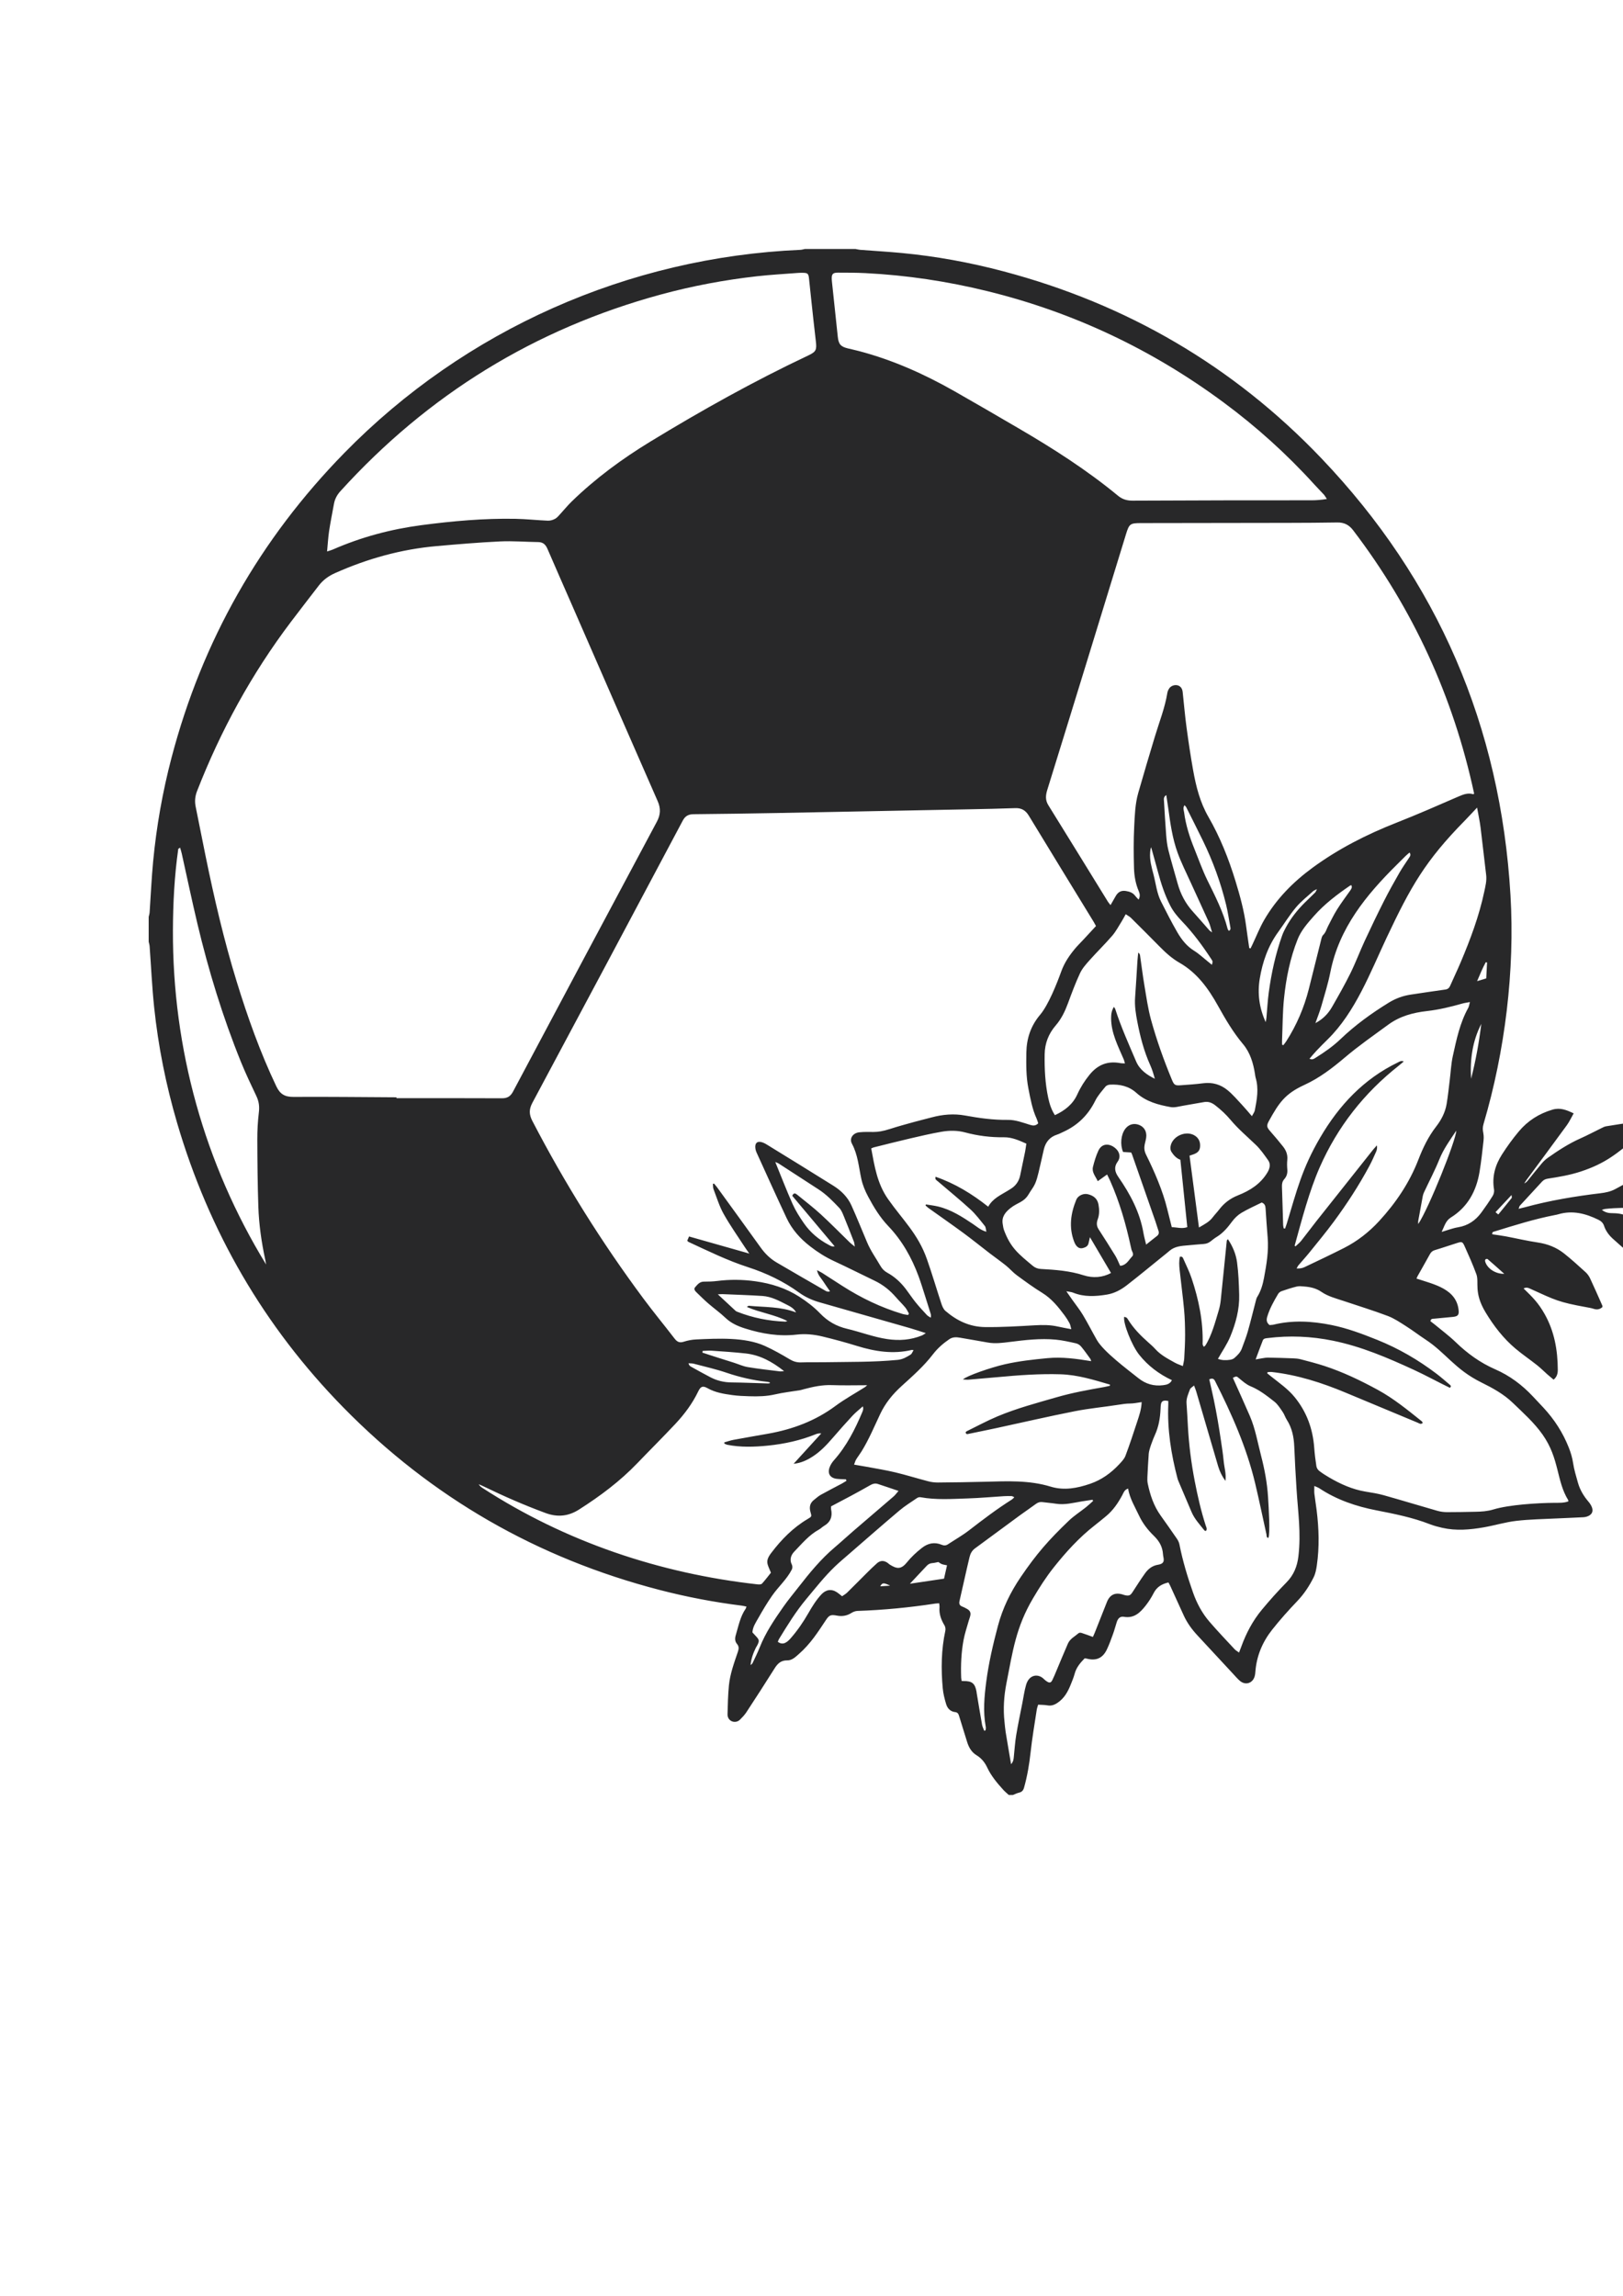 <?xml version="1.0" encoding="UTF-8"?>
<!DOCTYPE svg PUBLIC "-//W3C//DTD SVG 1.1//EN" "http://www.w3.org/Graphics/SVG/1.1/DTD/svg11.dtd">
<!-- Creator: CorelDRAW -->
<svg xmlns="http://www.w3.org/2000/svg" xml:space="preserve" width="210mm" height="297mm" version="1.1" style="shape-rendering:geometricPrecision; text-rendering:geometricPrecision; image-rendering:optimizeQuality; fill-rule:evenodd; clip-rule:evenodd"
viewBox="0 0 21000 29700"
 xmlns:xlink="http://www.w3.org/1999/xlink">
 <defs>
  <style type="text/css">
   <![CDATA[
    .fil0 {fill:#282829}
   ]]>
  </style>
 </defs>
 <g id="Capa_x0020_1">
  <path id="_26.cdr" class="fil0" d="M10414.08 3221.11c218.73,0 437.47,0 656.21,0 19.31,3.68 38.49,9.25 57.97,10.76 180.15,13.96 360.63,24.19 540.48,41.26 444.93,42.21 883.33,122.74 1315.24,237.17 1595.91,422.8 2973.52,1224.06 4112.78,2417.95 1507.71,1580.01 2318.19,3469.62 2447.21,5650.03 57.82,977.29 -70.23,2019.5 -347.21,2957.42 -29.31,99.23 11.24,108.79 -1.68,223.57 -15.21,135.13 -29.45,270.61 -52.08,404.6 -41.56,246 -152.84,451.28 -370.32,586.5 -68.66,42.69 -83,112.72 -118.99,186.44 79.37,-23.07 144.18,-48.94 211.41,-59.95 129.65,-21.21 227.22,-88.63 302.68,-191.48 51.45,-70.12 100.93,-141.93 146.73,-215.82 13.87,-22.38 21.09,-55.67 16.71,-81.47 -28.16,-165.8 14.95,-315.9 102.61,-452.94 65.94,-103.1 138.41,-203 216.91,-296.84 115.61,-138.19 261.83,-232.06 437.13,-283.31 100.09,-29.25 181.51,4.09 273.75,48.34 -30.93,54.22 -55.01,107.37 -88.66,153.57 -172.11,236.3 -346.73,470.77 -520.27,706.03 -10.96,14.87 -20.13,31.07 -30.14,46.66 21.01,-9.3 34.24,-23.42 46.43,-38.39 59.2,-72.69 117.14,-146.44 177.63,-218.03 22.74,-26.92 48.72,-52.48 77.41,-72.74 134.91,-95.28 272.83,-185.46 424.65,-253 89.6,-39.86 176.27,-86.3 264.54,-129.19 22.01,-10.69 44.33,-23.84 67.86,-27.75 118.68,-19.67 237.63,-37.91 356.91,-53.48 22.56,-2.94 47.87,5.99 70.42,13.79 58.68,20.29 57.09,64.71 35.1,100.99 -18.23,30.08 -40.16,60.3 -67.11,82.31 -255.1,208.39 -400.22,335.75 -725.39,442.39 -138.68,45.48 -281.2,69.4 -424.39,91.45 -30.76,4.73 -54.17,16.13 -74.73,38.55 -95.05,103.62 -190.89,206.51 -285.75,310.31 -7.22,7.9 -8.98,20.81 -17.21,41.07 33.45,-8.18 56.84,-13.33 79.92,-19.62 321.29,-87.69 648.74,-142.25 978.96,-181.78 66.91,-8.01 132.14,-21.3 192.02,-53.67 182.47,-98.64 364.79,-197.57 547.23,-296.29 19.16,-10.37 38.67,-20.11 55.7,-28.94 28.01,17.49 25.28,37.54 10.48,53.75 -37.39,40.92 -73.42,84.44 -116.82,118.12 -50.84,39.45 -109.03,69.38 -163.74,103.89 -21.81,13.74 -42.85,28.7 -64.24,43.1 1.37,5.09 2.75,10.17 4.12,15.26 23.64,0 47.27,-0.24 70.9,0.04 216.39,2.52 432.82,3.32 649.15,8.48 109.32,2.6 218.01,16.18 322.99,49.78 13.42,4.29 25.6,12.48 48.2,23.78 -21.44,6.86 -31.34,12.09 -41.62,13 -131.08,11.61 -262.17,23.06 -393.34,33.55 -73.41,5.88 -146.99,9.43 -220.41,15.07 -22.43,1.72 -49,-1.04 -58.96,32.44 23.96,6.56 45.85,10.88 66.52,18.5 93.96,34.59 187.77,69.6 281.04,105.98 10.75,4.19 17.81,17.86 35.93,37.02 -32.97,0 -50.4,2.24 -67.06,-0.37 -88.08,-13.83 -176.26,-27.3 -263.85,-43.81 -275.46,-51.91 -552.27,-76.53 -832.16,-45.69 -11.7,1.29 -22.99,6.38 -43.78,12.39 109.98,80.87 154.23,5.11 346.15,84.57 28.84,11.94 57.87,23.45 87.05,34.56 291.35,110.9 540.6,281.89 744.24,518.92 36.27,42.21 77.59,80.04 115.89,120.54 13.68,14.47 27.96,29.43 37.38,46.67 31.31,57.31 -26.25,87.66 -79.41,83.11 -292.35,-25.07 -560.27,-89.91 -804.8,-260.98 -107.37,-75.11 -204.55,-165.37 -302.66,-252.9 -51.53,-45.97 -93.24,-101.66 -115.81,-169.63 -11.63,-35 -37,-59.62 -70.92,-76.33 -166.26,-81.9 -337.31,-126.31 -522.19,-71.22 -14.92,4.45 -30.38,7.16 -45.7,10.14 -263.15,51.3 -518.44,131.52 -774.02,210.62 -15.46,4.78 -37.89,4.19 -33.04,37.73 56.96,8.6 115.83,15.71 173.99,26.63 138.06,25.92 275.04,58.67 413.86,79.18 127.37,18.82 242.25,63.42 341.63,142.39 95.94,76.25 186.77,159.09 277.57,241.55 24.16,21.94 44.83,50.83 58.73,80.46 54.77,116.68 106.29,234.89 158.57,352.73 2.35,5.32 0.3,12.6 0.3,19.18 -33.98,30.17 -70.22,35.81 -112.32,22.04 -29.51,-9.64 -60.61,-14.88 -91.3,-20.44 -367.02,-66.53 -406.75,-93.11 -721.54,-235.73 -27.76,-12.58 -54.9,-28.4 -94.24,-7.25 114.01,111.05 189.24,183.84 271.8,329.99 126.79,224.46 169.38,467.6 170.7,721.09 0.25,48.42 -10.51,92.74 -54.21,128.76 -26.85,-22.71 -54.23,-45.04 -80.66,-68.43 -44.92,-39.74 -87.28,-82.64 -134.22,-119.77 -90.96,-71.95 -187.37,-137.21 -276.07,-211.74 -158.6,-133.28 -283.32,-295.07 -390.25,-472.59 -155.78,-258.6 -79.14,-385.57 -118.33,-492.5 -45.18,-123.27 -98.85,-243.57 -152.78,-363.41 -25.62,-56.91 -35.06,-58.76 -93.86,-40.4 -97.89,30.56 -194.75,64.48 -293.01,93.72 -31.27,9.3 -47.93,27.31 -62.63,54.14 -51.46,93.91 -104.98,186.69 -157.32,280.12 -6.99,12.47 -11.72,26.2 -14.73,33.03 226.41,75.58 523.58,132.68 545.96,419.68 4.81,61.7 -25.96,71.35 -81.82,76.86 -77.7,7.67 -155.48,14.62 -233.19,22.11 -21.1,2.03 -46.31,-1.82 -50.59,32.83 16.88,12.98 34.86,25.89 51.85,39.99 92.67,76.95 190.19,148.95 276.5,232.5 150.9,146.09 317.72,266.06 510.36,350.07 186.91,81.53 346.61,201.23 485.74,349.37 45.85,48.81 91.87,97.44 137.47,146.48 141.3,151.96 251.99,323.94 328.2,516.77 25.2,63.76 45.49,131.18 55.55,198.78 12.89,86.72 38.72,168.91 61.97,252.63 26.43,95.16 74.92,175.22 137.95,249.12 45.9,53.82 85.71,138.02 3.27,181.46 -20.89,11.01 -46.15,17.42 -69.83,18.76 -113.61,6.43 -227.39,9.61 -341.04,15.44 -175.92,9.02 -352.72,11.19 -527.37,31.53 -141.1,16.44 -278.96,58.97 -419.38,83.48 -178.54,31.16 -358.51,47.47 -538.18,6.57 -54.21,-12.34 -108.64,-26.54 -160.32,-46.68 -223.63,-87.13 -457.76,-133.79 -691.74,-179.47 -263.26,-51.39 -512.48,-135.59 -737.5,-284.7 -17.62,-11.67 -38.61,-18.25 -65.83,-30.8 0,39.99 -2.87,70.59 0.58,100.47 8.17,70.9 20.33,141.33 29.11,212.18 29.48,237.83 36.96,476.04 2.75,713.95 -7.55,52.5 -17.72,107.52 -40.98,154.27 -55.63,111.83 -123.4,215.65 -211.14,307.55 -113.91,119.3 -224.47,242.69 -326.66,372.08 -125.38,158.78 -201.96,340.76 -216.71,545.49 -1.28,17.74 -3.31,35.75 -7.8,52.9 -24.48,93.7 -119.51,125.18 -192.62,62.31 -31.98,-27.5 -59.52,-60.29 -88.35,-91.35 -153.3,-165.14 -305.94,-330.91 -459.71,-495.62 -72.17,-77.29 -133.69,-161.54 -177.86,-257.81 -58.58,-127.69 -116.34,-255.75 -174.73,-383.51 -7.04,-15.4 -15.86,-29.98 -23.53,-44.33 -86.41,19.52 -150.94,58.19 -191.02,136.91 -29.19,57.32 -64.59,112.58 -104.36,163.16 -70.46,89.61 -148.75,166.93 -280.43,144.29 -47.7,-8.2 -76.65,18.2 -92.66,67.18 -16.62,50.86 -29.7,102.96 -47.96,153.2 -25.11,69.06 -49.66,138.79 -81.58,204.79 -54.11,111.85 -139.68,147.34 -259.87,115.49 -8.36,-2.22 -17.22,-2.51 -26.1,-3.73 -57.75,58.71 -108.22,119.24 -129.86,200.4 -12.59,47.22 -31.89,92.79 -50.11,138.32 -37.62,94 -84.18,179.64 -173.71,238.6 -42.8,28.19 -80.62,39.74 -129.71,31.19 -38.62,-6.72 -78.55,-5.94 -118.95,-8.56 -7.33,26.23 -14.75,44.97 -17.66,64.39 -27.46,183.01 -59.44,365.56 -79.44,549.4 -16.94,155.83 -42.66,308.85 -85.07,459.63 -10.46,37.18 -28.45,56.18 -65.23,64.63 -27.11,6.22 -52.54,19.77 -78.72,30.05 -17.86,0 -35.71,0 -53.57,0 -23.99,-22.33 -49.75,-43.05 -71.65,-67.27 -79.53,-87.9 -156.2,-178.96 -206.71,-286.87 -31.51,-67.31 -74.55,-120.71 -136.9,-158.73 -67.05,-40.89 -102.3,-102.83 -124.35,-175.49 -33.65,-110.91 -69.45,-221.17 -102.81,-332.17 -8.37,-27.84 -17.84,-48.03 -51.34,-51.73 -63.02,-6.97 -100.68,-49.41 -117.33,-105.38 -19.59,-65.84 -36.9,-133.79 -43.16,-201.93 -22.97,-249.92 -19.81,-499.18 33.62,-746.14 4.65,-21.49 -0.08,-50.28 -11.45,-69 -43.92,-72.34 -71.26,-147.67 -64.25,-233.62 1.34,-16.54 -2.5,-33.49 -4.05,-51.45 -21.1,1.43 -36.79,1.34 -52.1,3.7 -333.29,51.23 -668.3,83.51 -1005.39,95.03 -26.95,0.92 -56.43,12.23 -79.48,26.94 -58.11,37.08 -120.83,45.8 -185.49,33.66 -76.71,-14.42 -99.22,-8.61 -140.55,53.58 -108.44,163.16 -201.35,310.35 -353.1,443.68 -43.13,37.9 -88.27,82.74 -149.2,81.77 -80.92,-1.3 -124.71,40.24 -164.27,103.38 -119.62,190.91 -242.34,379.91 -365.74,568.42 -22.87,34.94 -52.82,65.82 -82.57,95.5 -57.45,57.29 -163.54,24.05 -160.84,-72.72 3.42,-122.59 5.8,-245.53 17.58,-367.47 14.68,-151.9 67.91,-295.1 116.5,-438.7 12.46,-36.83 15.92,-68.56 -10.7,-99.77 -29.1,-34.12 -29.2,-73.85 -17.11,-113.91 35.32,-117.01 56.96,-239.22 128.38,-342.8 4.7,-6.81 6.01,-15.97 10.23,-27.74 -21.99,-4.46 -41.21,-9.7 -60.78,-12.14 -358.91,-44.79 -713.56,-112.41 -1063.57,-203.23 -1581.42,-410.3 -2948.71,-1194.31 -4092.6,-2361.55 -1024.12,-1045.03 -1737.01,-2274.43 -2149.38,-3678.18 -144.32,-491.27 -244.74,-991.83 -297.88,-1500.91 -27.32,-261.71 -39.05,-525.05 -58.45,-787.6 -1.42,-19.3 -7.82,-38.24 -11.91,-57.34 0,-107.16 0,-214.33 0,-321.5 4.12,-18.99 10.66,-37.82 11.99,-57.01 15.29,-220.3 24.58,-441.14 45.58,-660.88 43.32,-453.55 122.36,-901.32 238.17,-1342.14 397.01,-1511.16 1143.1,-2825.08 2235.32,-3941.2 1560.46,-1594.59 3676.82,-2531.88 5902.33,-2628.01 19.18,-0.83 38.12,-7.26 57.18,-11.08zm-5284.08 10974.27c-0.02,3.81 -0.03,7.62 -0.05,11.43 455.3,0 910.61,-1.09 1365.9,1.15 69.73,0.34 110.06,-25.78 142.33,-86.5 618.99,-1164.32 1238.88,-2328.15 1860.76,-3490.92 48.61,-90.88 52.32,-172.04 10.81,-266.52 -371.51,-845.51 -740.14,-1692.3 -1109.7,-2538.67 -105.34,-241.24 -211.78,-482 -315.87,-723.78 -23.51,-54.62 -55.79,-88.07 -118.97,-88.91 -165.06,-2.2 -330.53,-16.13 -495.03,-8.36 -273.92,12.94 -547.47,36.35 -820.72,60.44 -457.46,40.32 -893.89,162.09 -1312.93,348.69 -83.25,37.07 -154.87,88 -210.6,160.48 -121.06,157.47 -243.2,314.12 -362.89,472.62 -507.61,672.15 -907.76,1403.95 -1213.56,2188.27 -26.3,67.45 -31.74,132.84 -17.4,202.77 43.48,211.92 84.51,424.34 127.91,636.27 111.88,546.44 237.75,1089.42 402.02,1622.91 142.59,463.11 304.73,918.4 513.46,1356.83 49.03,102.98 112.15,137.42 222.37,136.78 444.03,-2.59 888.1,2.66 1332.16,5.02zm6619.79 2816.03c3.54,-6.13 7.07,-12.25 10.61,-18.38 -15.4,-26.35 -27.58,-55.38 -46.87,-78.47 -38.46,-46.06 -82.06,-87.79 -121.33,-133.23 -76.93,-89.02 -166.52,-160.8 -272.89,-211.94 -176.88,-85.05 -352.13,-173.56 -530.11,-256.21 -109.99,-51.08 -209.94,-114.62 -305.93,-189.09 -129.86,-100.73 -236.14,-218.68 -305.49,-366.7 -132.46,-282.73 -261.07,-567.27 -390.14,-851.58 -21.26,-46.83 -33.54,-150.52 58.42,-132.31 25.43,5.04 50.48,17.64 72.88,31.41 288.91,177.65 578.08,354.9 865.41,535.07 99.64,62.48 183.19,145.14 232.14,253.38 71.63,158.42 135.7,320.26 203.83,480.28 47.1,110.65 110.76,197.58 171.27,302.26 21.94,37.96 50.12,67.37 88.57,88.34 95.62,52.13 173.97,124.54 239.65,210.65 43.26,56.7 82.19,116.8 126.96,172.22 46.13,57.12 96.23,111.13 146.31,164.89 13.46,14.45 33.19,23.06 50.04,34.34 5.37,-24.03 2.67,-38.87 -1.78,-53.17 -25.15,-80.84 -50.3,-161.68 -76.27,-242.26 -25.96,-80.56 -50.52,-161.69 -79.83,-241.04 -89.03,-241.07 -213.26,-461.48 -391.69,-648.55 -107.4,-112.6 -186.99,-243.34 -259.83,-379.75 -39.21,-73.44 -70.71,-147.74 -88.59,-229.47 -33.62,-153.78 -44.41,-312.58 -121.84,-456.69 -37.41,-69.61 14.3,-139.17 95.07,-147.48 155.78,-16.03 204.8,19.44 396.66,-42.89 101.63,-33.02 204.97,-60.85 307.99,-89.41 77.3,-21.43 155.42,-39.84 232.87,-60.73 142.03,-38.31 287.77,-50.24 430.82,-24.09 184.68,33.76 367.67,59.31 556.69,56.63 94.67,-1.34 191.41,35.34 284.31,64.17 41.92,13 71.77,13.7 105.88,-19.49 -6.39,-19.2 -11.43,-40.72 -20.46,-60.4 -57.36,-124.95 -80.83,-259.34 -106.95,-392.47 -29.79,-151.8 -28.69,-306.15 -26.28,-460.34 2.89,-184.92 56.99,-348.03 178.77,-491.95 107.34,-126.86 216.94,-404.81 274.03,-562.51 39.54,-109.24 102.65,-202.59 175.61,-290.4 34.16,-41.13 72.84,-78.49 109.28,-117.74 54.46,-58.68 108.75,-117.51 163.49,-176.68 -11.42,-20.82 -19.25,-36.57 -28.39,-51.52 -280.57,-458.83 -562.04,-917.11 -841.14,-1376.83 -41.78,-68.82 -94.61,-99.88 -175.23,-96.9 -200.68,7.41 -401.5,11.26 -602.28,15.23 -825.46,16.32 -1650.92,32.65 -2476.4,47.95 -361.44,6.7 -722.91,11.92 -1084.4,15.39 -65.51,0.63 -107.35,23.33 -138.75,82.4 -647.14,1217.54 -1294.75,2434.84 -1945.64,3650.38 -45.67,85.28 -44.17,151.37 -0.45,235.62 417.28,804.09 895.98,1569.53 1436,2296.52 130.37,175.51 269.78,344.29 403.08,517.66 32.16,41.84 63.31,60.03 118.09,42.2 52.49,-17.1 108.88,-27.62 164.03,-30.07 277.21,-12.31 628.44,-32.05 885.21,83.3 111.46,50.08 218.41,111.21 323.6,173.77 46.33,27.56 90.49,41.56 143.82,39.92 100.35,-3.07 200.86,-0.39 301.27,-2.11 316.58,-5.41 633.33,0.4 949.47,-30.17 67.92,-6.57 116.62,-35.96 168.25,-67.65 17.21,-10.56 25.26,-36.05 39.28,-57.44 -13.67,-2.52 -18.31,-4.8 -22.19,-3.88 -242.49,57.38 -477.33,20.42 -710.92,-51.98 -146.73,-45.48 -295.33,-85.69 -444.68,-121.71 -108.6,-26.2 -220.55,-38.01 -332.41,-24.89 -228.49,26.8 -449.03,-9.84 -665.93,-77.89 -93.94,-29.47 -182.53,-67.31 -256.55,-137.71 -71,-67.51 -151.59,-124.81 -225.78,-189.13 -52.2,-45.25 -100.82,-94.63 -150.87,-142.36 -18.75,-17.87 -36.93,-42.55 -18.03,-64.02 29.88,-33.93 58.36,-73.47 113.33,-73.58 57.94,-0.13 116.33,-1.66 173.73,-8.89 164.68,-20.75 327.38,-19.15 492.89,3.95 204.83,28.59 394.74,88.36 568.91,199.78 98.25,62.86 190.28,133.87 270.88,217.51 97.23,100.89 210.55,165.2 347.65,197.5 173.28,40.83 339.98,106.4 517.67,132.92 156.43,23.36 306.71,12.47 453.01,-47.58 12.64,-5.18 23.64,-14.34 47.76,-29.34 -78.42,-24.86 -143.21,-47.1 -208.97,-65.96 -387.9,-111.3 -775.9,-222.28 -1164.18,-332.28 -95.59,-27.08 -185.1,-67.24 -264.95,-125.14 -202.69,-146.95 -425.89,-253.19 -662.41,-329.78 -266.42,-86.28 -516.35,-209.49 -769.27,-326.52 -5.5,-2.54 -9.38,-8.6 -16.85,-15.72 7.22,-17.12 14.49,-34.33 23.21,-54.97 258.69,73.37 512.28,145.3 780.09,221.25 -23.45,-33.28 -38.13,-52.7 -51.34,-73.08 -94.6,-145.93 -195.88,-288.14 -280.84,-439.51 -56.19,-100.11 -89.72,-213.1 -131.22,-321.16 -7.86,-20.44 -5.54,-44.79 -7.91,-67.33 4.73,-1.57 9.47,-3.14 14.21,-4.71 13.52,16.33 27.99,31.96 40.41,49.09 188.69,260.15 377.71,520.08 565.24,781.07 55.67,77.46 122.26,142.47 204.05,190.46 205.9,120.8 412.72,240.01 619.66,359.01 19.41,11.16 40.12,27.12 71.73,14.02 -31.17,-45.12 -61.7,-86.15 -88.75,-129.37 -26.08,-41.65 -66.36,-75.73 -79.53,-143.79 30.17,15.94 49.14,24.35 66.45,35.39 88.41,56.4 176.22,113.77 264.57,170.28 241.87,154.69 498.47,277.94 773.91,360.46 23.74,7.12 48.98,9.27 73.52,13.72zm4414.2 -4746.73c5.62,1.55 11.24,3.1 16.87,4.64 8.27,-16.94 16.7,-33.81 24.77,-50.85 50.57,-106.77 93.81,-217.8 152.98,-319.56 157.12,-270.2 372.57,-488.64 623.58,-672.78 335,-245.78 701.63,-431.63 1087.63,-583.5 271.66,-106.89 539.26,-224.28 807.05,-340.71 61.53,-26.75 119.6,-47.4 186.11,-27.25 2.26,0.68 6.32,-4.63 10.86,-8.18 -268.46,-1251.3 -789.72,-2388.48 -1565.42,-3406.57 -53.76,-70.56 -117.57,-102.45 -205.43,-100.86 -211.92,3.86 -423.91,4.43 -635.88,5.13l-1901.25 2.81c-143.66,0.02 -155.18,8.92 -197.24,145.79 -338.5,1101.69 -676.02,2204.73 -1017.76,3305.39 -21.27,68.5 -27.86,131.72 13.54,198.29 258.02,414.96 513.51,831.49 770.12,1247.33 8.71,14.14 20.31,26.49 34.74,45.04 24.86,-43.32 45.77,-79.88 66.79,-116.38 29.55,-51.3 69.45,-76.34 132.51,-65.95 48.61,8.01 89.69,22.1 119.77,62.88 12.58,17.05 28.68,31.51 44.38,48.45 20.42,-38.87 17.32,-72.35 2.4,-107.07 -41.06,-95.56 -59.28,-197.57 -62.21,-299.74 -5.12,-178.37 -6.54,-357.34 2.4,-535.46 7.35,-146.53 11.84,-295.16 52.42,-437.7 69.6,-244.42 142.49,-487.91 215.9,-731.21 56.63,-187.7 129.79,-370.61 161.19,-565.56 2.76,-17.14 10.72,-34.25 19.59,-49.43 39.16,-67.03 165.83,-74.48 178.11,39.69 16.44,153.03 29.62,306.5 50.14,458.98 24.98,185.63 52.49,371.09 85.58,555.43 37.5,208.9 88.83,413.45 196.84,600.73 151.04,261.86 262.12,540.96 350.61,830.22 58.86,192.39 111.9,385.2 138.08,584.94 12.38,94.47 26.76,188.69 40.23,283.02zm-11931.92 -5130.5c36.24,-12.03 55.37,-16.74 73.15,-24.54 368.06,-161.28 751.68,-263.77 1150.16,-316.15 403.09,-52.99 807.03,-89.2 1213.77,-81.78 140.19,2.55 280.09,18.5 420.3,24.16 31.27,1.26 66.21,-9.59 94.03,-24.79 26.32,-14.37 46.47,-40.9 67.61,-63.68 48.48,-52.21 93.23,-108.15 144.2,-157.74 308.56,-300.23 653.37,-553.62 1020.13,-777.17 663.08,-404.18 1340.43,-782.47 2043.08,-1114.19 100.53,-47.47 111.1,-71.9 97.74,-183.59 -22.25,-186.02 -41.57,-372.4 -61.81,-558.66 -9.4,-86.49 -17.38,-173.13 -27.29,-259.55 -6.49,-56.58 -18.92,-66.51 -77.94,-67.16 -22.29,-0.24 -44.69,-0.13 -66.89,1.6 -175.65,13.69 -351.8,23.05 -526.78,42.74 -421.49,47.42 -837.64,125.4 -1247.05,236.86 -1629.38,443.6 -3009.84,1293.25 -4144.23,2544 -43.35,47.8 -71.9,101.23 -83.23,164.57 -20.79,116.32 -44.79,232.13 -62.48,348.92 -12.57,83.01 -16.97,167.25 -26.47,266.15zm12936.22 -679.1c-19.65,-29.04 -27.72,-44.72 -39.21,-57.25 -40.71,-44.39 -83.44,-86.94 -123.9,-131.55 -356.47,-393.01 -748.8,-746.34 -1175.2,-1061.77 -922.33,-682.3 -1939.01,-1164.04 -3053.79,-1437.94 -519.07,-127.54 -1045.07,-206.59 -1578.77,-233.32 -118.01,-5.92 -236.37,-6.16 -354.57,-6.16 -68,0.01 -83.19,18.56 -80.82,84.89 0.4,11.14 1.49,22.27 2.66,33.36 25.14,237.32 50.45,474.63 75.45,711.97 10.08,95.64 37.99,127.76 132.03,150.2 47.69,11.38 95.62,21.88 143.02,34.35 436.4,114.8 844.45,297.69 1235.58,519.71 275.4,156.32 548.74,316.27 822.33,475.76 451.44,263.15 891.07,543.9 1294.86,877.43 54.3,44.85 115.84,62.39 185.74,62.02 421.6,-2.25 843.2,-3.56 1264.81,-4.34 350.27,-0.65 700.55,0.09 1050.82,-0.35 61.56,-0.08 122.91,-4.62 198.96,-17.01zm1241.33 11952.27c-27.17,24.63 -46.88,5.47 -64.94,-2.02 -310.87,-128.97 -621.44,-258.63 -931.94,-388.49 -307.64,-128.66 -622.88,-230.12 -955.95,-267.68 -18.16,-2.05 -36.9,0.99 -55.37,1.67 -1.66,5.08 -3.31,10.16 -4.97,15.24 18.2,14.59 36.37,29.2 54.58,43.76 104.28,83.31 214.16,158.46 300.43,264.32 156.74,192.32 235.42,411.32 253.32,656.04 5.85,80 15.79,159.89 28.33,239.11 3.38,21.37 18.97,45.54 36.28,58.99 40.33,31.36 84.08,58.75 128.29,84.61 147.07,86.03 300.74,155.19 470.68,183.4 79.08,13.12 158.91,25.29 235.87,46.9 231.71,65.07 461.93,135.4 693.35,201.52 40.13,11.47 83.24,17.1 125.02,17.3 122.67,0.58 245.37,-2.8 368.05,-4.89 78.12,-1.34 155.16,-6.35 231.26,-29.48 205.76,-62.57 579.22,-84.62 789.23,-86.26 60.71,-0.48 123.15,3.29 181.64,-18.61 -0.99,-8.61 -0.12,-13.77 -2.18,-17.1 -154.25,-248.94 -111.11,-535.49 -331.68,-847.84 -108.87,-154.18 -249.27,-278.88 -383.89,-408.87 -118.7,-114.6 -261.63,-192.66 -407.82,-264.85 -342.61,-169.2 -459.57,-383.23 -724.19,-556.23 -83.95,-54.89 -163.53,-116.55 -248.2,-170.2 -76.93,-48.75 -154,-101.67 -238.26,-133.53 -187.47,-70.88 -379.52,-129.61 -569.61,-193.54 -99.09,-33.33 -202.27,-58.45 -289.56,-118.56 -67.23,-46.3 -141.45,-62.82 -219.72,-69 -32.6,-2.57 -67.06,-7.33 -98.01,0.06 -67,16.01 -132.76,37.81 -197.93,60.39 -17.13,5.93 -35.21,20.45 -44.41,36.02 -55.56,93.96 -109.22,188.76 -140.81,294.69 -13.27,44.49 -7.26,78.07 30.3,107.72l44.98 -3.73c252.41,-63.03 504.77,-47.49 756.41,3.08 204.05,41 398.13,114.34 590.59,191.55 276.9,111.1 532.72,259.73 770.06,440.1 56.8,43.16 110.34,90.63 165.06,136.52 13.41,11.24 30.51,23.06 5.81,44.02 -156.42,-75.43 -307.49,-159.57 -465.07,-232.08 -338.32,-155.68 -679.31,-302.38 -1047.93,-377.42 -281.16,-57.24 -561.23,-69.11 -844.72,-33.97 -25,3.1 -52.17,3.87 -62.62,30.15 -30.96,77.86 -59.28,156.76 -92.71,246.14 39.78,-6.92 126.52,-23.89 153.98,-23.47 109.3,1.67 218.58,4.95 327.81,9.16 33.24,1.28 67.28,3.69 99.26,12.04 103.46,27.04 207.3,53.48 308.86,86.68 240.18,78.51 467.34,187.72 688.69,308.18 206.62,112.44 388.28,261.32 571.17,407.77 4.76,3.82 7.01,10.79 13.18,20.69zm-7457.21 748.91c-2.34,-6.19 -4.67,-12.38 -7.01,-18.57 -39.38,-2.08 -79,-2.09 -118.08,-6.67 -84.6,-9.93 -122.17,-65.77 -94.13,-146.22 12,-34.46 33.75,-67.77 58.2,-95.26 162.51,-182.76 271.02,-396.88 365.04,-619.71 8.95,-21.23 18.88,-42.94 7.74,-76.69 -48.37,43.46 -94.23,78.96 -133.2,120.85 -86.6,93.1 -170.92,188.4 -253.96,284.7 -79.02,91.64 -161.2,179.33 -263.93,245.09 -73.51,47.05 -151.4,83.64 -244.56,92.49 119.29,-130.87 238.59,-261.73 357.89,-392.6 -26.34,-2.66 -48.01,0.86 -67.84,8.92 -199.96,81.3 -408.09,126.87 -622.45,148.61 -176.2,17.87 -351.66,23.56 -526.46,-10.88 -13.23,-2.61 -25.4,-10.57 -38.07,-16.04 0.13,-4.94 0.25,-9.87 0.37,-14.8 39.71,-11.14 78.85,-25.36 119.24,-32.87 149.02,-27.73 298.49,-53.02 447.72,-79.62 315.96,-56.32 609.22,-164.82 870.11,-358.28 121.45,-90.06 255.41,-163.24 383.48,-244.41 9.19,-5.83 16.63,-14.45 27.72,-24.3 -156.19,0 -305.76,4.43 -454.93,-1.36 -125.03,-4.86 -243.59,21.08 -362.35,52.32 -17.23,4.53 -34.21,10.53 -51.71,13.44 -107.72,17.91 -216.83,29.58 -322.98,54.13 -110.43,25.53 -220.97,27.68 -332.44,24.14 -73.56,-2.33 -147.57,-4.94 -220.31,-15.06 -110.16,-15.33 -220.48,-32.5 -320.01,-88.81 -60.46,-34.2 -89.11,-25.58 -120.76,40.51 -75.08,156.83 -177.82,294.47 -295.5,420.18 -161.65,172.67 -329.79,339.25 -493.59,509.93 -224.09,233.53 -480.94,425.11 -752.89,598.42 -138.12,88.02 -278.31,102.77 -433.37,45.61 -274.55,-101.22 -541.94,-218.07 -804.81,-345.99 -19.72,-9.6 -40.2,-17.64 -60.33,-26.41 13.48,23.61 31.37,36.7 49.93,48.74 1072.12,695.1 2292.33,1105.96 3560.6,1246.74 18.18,2.02 44.83,1.04 54.92,-10.03 43.1,-47.27 81.45,-98.85 115.4,-141.21 -43.78,-110.02 -80.66,-144.05 3.5,-255.11 131.74,-173.85 282.61,-327.77 472.18,-439.8 53.08,-31.38 53.11,-31.71 36.29,-89.13 -17.84,-60.85 -9.02,-114.69 42.98,-156.04 29.56,-23.5 57.97,-49.59 90.63,-67.84 89.52,-50.04 181.15,-96.3 271.64,-144.61 20.64,-11.02 40.09,-24.27 60.09,-36.5zm98.43 -209.1c63.51,10.89 111.78,18.48 159.78,27.53 124.71,23.53 250.34,43.3 373.64,72.77 142.89,34.16 283.36,78.34 425.61,115.38 40.53,10.55 83.63,16.19 125.48,15.86 203.03,-1.6 406.08,-4.47 609.04,-9.78 285.48,-7.46 571.27,-22.07 849.74,63 175.32,53.56 345.71,19.78 511.54,-36.9 145.39,-49.7 269.23,-138.21 374.19,-250.77 31.43,-33.7 66.77,-69.5 82.47,-111.08 55.09,-145.94 103.55,-294.43 152.22,-442.71 26.04,-79.39 53.82,-158.96 57.42,-251.94 -54.1,7.08 -102.12,18.23 -150.15,18.31 -50.13,0.07 -98.05,7.75 -147.17,15.48 -189.29,29.79 -380.87,47.09 -568.61,84.18 -338.71,66.92 -675.22,144.99 -1012.77,217.84 -117.67,25.41 -235.67,49.3 -353.59,73.58 -18.69,3.85 -41,13.9 -45.66,-19.78 4.55,-4.18 8.53,-9.88 13.99,-12.56 132.18,-64.65 261.95,-135.08 397.36,-192.05 249.03,-104.77 510.32,-173.81 769.42,-248.61 201.62,-58.21 407.77,-95.39 614.1,-131.76 24.39,-4.3 48.38,-10.82 72.56,-16.32 -0.06,-4.92 -0.13,-9.86 -0.19,-14.79 -207.86,-61.23 -418.56,-126.46 -636.84,-133.33 -272.58,-8.59 -543.85,11.54 -814.92,36.79 -126.59,11.79 -253.28,22.66 -380,33 -20.15,1.64 -40.7,-1.7 -70.32,-3.2 50,-47.53 366.58,-155.96 539.67,-195.53 183.18,-41.88 369.06,-62.13 555.55,-79.99 188.21,-18.03 373.9,7.92 564.36,39.17 -5.6,-16.76 -6.27,-24.01 -9.97,-29.04 -39.45,-53.84 -77.43,-108.96 -120.19,-160.06 -16.1,-19.22 -41.98,-36.2 -66.2,-41.58 -86.77,-19.28 -174.14,-39.48 -262.38,-47.8 -198.87,-18.74 -396.51,4.81 -593.74,29.69 -95.1,11.99 -190.09,25.07 -286.33,7.37 -118.25,-21.74 -237.06,-40.46 -355.39,-61.78 -49.75,-8.97 -97.27,-10.89 -141.51,19.16 -79.93,54.28 -152.26,117.77 -210.75,194.14 -118.94,155.31 -265.27,283.55 -408.66,413.75 -114.35,103.83 -208.49,219.78 -274.02,358.4 -77.15,163.19 -146.56,330.17 -241.64,484.33 -22.13,35.88 -48.48,69.16 -70.49,105.11 -10.53,17.18 -15.43,37.8 -26.65,66.52zm5558.98 -3056.53c5.77,0.97 11.54,1.94 17.31,2.91 7.74,-22.11 16.31,-43.97 23.1,-66.38 128.83,-425.16 196.97,-711.16 431.99,-1112.03 245.92,-419.45 563.98,-757.97 1005.05,-970.95 20.14,-9.73 40.11,-26.44 76.1,-12.2 -25.64,21.46 -45.13,38.64 -65.5,54.71 -448.22,353.56 -790.81,789.37 -1021.38,1312.35 -137.18,311.16 -233.41,684.08 -325.23,1016.43 3.73,2.7 7.45,5.39 11.17,8.09 24.75,-23.76 52.5,-45.14 73.71,-71.73 66.74,-83.73 130,-170.22 196.45,-254.19 243.67,-307.97 488.02,-615.4 732.38,-922.82 15.9,-20.01 33.97,-38.27 51.03,-57.35 4.4,31.28 0.29,57.54 -10.12,81.01 -27.99,63.13 -56.08,126.47 -88.75,187.24 -134.4,250.01 -288.88,487.61 -457.1,715.83 -101.82,138.15 -211.74,270.37 -319.42,404.13 -44.7,55.53 -93.44,107.79 -139.39,162.34 -10.27,12.2 -16.54,27.77 -24.65,41.8 39.28,1.94 72.55,-3.09 101.64,-16.92 171.14,-81.3 342.48,-162.32 511.46,-247.96 172.71,-87.54 324.54,-206.55 454.71,-348.04 215.76,-234.5 392.71,-495.86 508.32,-795.77 58.64,-152.13 128.94,-297.92 230.18,-428.17 65.97,-84.86 116.03,-181.02 134.49,-288.35 17.76,-103.21 27.83,-207.75 40.85,-311.76 13.02,-103.98 17.41,-209.82 39.92,-311.68 47.04,-212.96 91.18,-427.75 198.87,-621.87 10.72,-19.31 13.01,-43.3 22.31,-76.02 -40.96,7.82 -69.42,11.08 -96.6,18.81 -150.21,42.76 -301.71,79.64 -457.1,97.31 -181.62,20.66 -351.15,65.02 -503.9,177 -188.79,138.4 -381.02,271.71 -559.9,423.27 -161.84,137.11 -329.12,265.84 -524.2,355.27 -251.76,115.42 -328.73,231.7 -458.36,465.42 -34.24,61.73 -29.5,82.56 17.44,135.43 56.16,63.28 110.13,128.59 163.06,194.62 40.06,49.98 63.33,105.91 56.58,172.98 -4.22,41.97 -3.4,84.98 0.27,127.07 4.15,47.63 -8.11,88.52 -39.05,123.34 -25.6,28.81 -31.76,60.95 -30.36,98.48 6.12,165 10.07,330.08 15.34,495.11 0.46,14.48 4.77,28.83 7.28,43.24zm-1096.49 -11.03c72.14,-42.22 133.52,-72.84 176.68,-129.99 26.87,-35.58 58.4,-67.62 85.44,-103.08 63.88,-83.76 144.23,-143.91 242.43,-182.72 156.49,-61.85 293.94,-148.2 382.94,-298.73 29.56,-50 42.16,-106.96 7.95,-154.99 -49.01,-68.8 -97.68,-139.95 -158.06,-198.09 -110.77,-106.66 -228.92,-205.85 -328.01,-324.11 -59.12,-70.58 -125.3,-132.16 -198.14,-188.48 -43.86,-33.92 -88.44,-51.36 -141.62,-42.84 -92.25,14.77 -183.93,33.09 -276.14,48.06 -52.55,8.53 -107.95,26.3 -158.14,17.51 -160.88,-28.17 -319,-70.89 -444.92,-184.07 -98.41,-88.44 -214.8,-112.85 -341.03,-106.5 -20.24,1.02 -46.58,10.15 -58.49,24.91 -47.43,58.79 -99.98,116.5 -132.97,183.34 -91.92,186.27 -229.75,320.75 -418.2,405.15 -24.39,10.92 -48.01,24.35 -73.35,32.25 -97.12,30.3 -151.42,98.34 -174.05,194.31 -23.53,99.79 -44.33,200.24 -68.71,299.82 -12.08,49.34 -24.96,99.43 -45.85,145.37 -20.13,44.25 -52.5,82.77 -76.84,125.32 -65.31,114.15 -144.41,110.92 -238.85,185.73 -64.39,51 -116.55,111.54 -101.9,203.34 4.55,28.51 7.98,57.94 17.98,84.69 85.26,228.07 187.68,306.18 372.19,460.41 29.08,24.32 63.49,37.75 103.95,39.98 187.04,10.28 373.87,23.66 553.92,81.93 117,37.86 246.36,30.11 353.59,-30.34 -89.64,-152.24 -178.04,-302.4 -272.57,-462.95 -7.97,34.86 -13.18,55.99 -17.59,77.29 -8.01,38.73 -38,53.88 -70.89,62.88 -63.29,17.32 -97.15,-32.72 -116.66,-84.43 -69.55,-184.39 -43.7,-364.42 28.92,-540.9 21.23,-51.57 90.5,-83.71 145.76,-71.29 72.57,16.31 126.79,54.89 141.02,133.52 11.67,64.42 13.68,128.62 -9.63,191.48 -16.34,44.09 -16.57,86.17 10.26,127.83 73.53,114.19 146.79,228.6 217.63,344.47 23.59,38.59 39.51,81.87 61.38,128.19 -2.99,-0.21 3.71,1.41 10.08,0.54 72.95,-9.96 102.38,-74.7 145.71,-120.17 30.26,-31.75 -6.74,-66.45 -11.15,-100.13 -1.15,-8.78 -4.13,-17.31 -6.02,-26.01 -63.21,-292.6 -145.51,-579.22 -267.57,-853.33 -11.56,-25.98 -24.88,-51.17 -39.33,-80.69 -42.2,30.23 -79.07,56.64 -120.59,86.39 -29.66,-63.9 -79.34,-115.25 -62.07,-185.05 17.54,-70.91 38.79,-142.19 69.31,-208.26 37.86,-81.98 113.5,-100.05 190.19,-55.32 69.27,40.42 113.73,121.9 59.29,196.88 -49.03,67.53 -37.24,129.8 9.05,196.57 153.46,221.36 279.31,455.86 325.39,725.94 7.99,46.82 21.27,92.72 34.59,149.68 52.47,-41.76 95.3,-76.76 139.17,-110.41 24.97,-19.16 30.08,-41.48 19.89,-70.49 -14.04,-39.96 -25.36,-80.88 -39.28,-120.89 -100.37,-288.36 -201.08,-576.61 -301.83,-864.83 -2.82,-8.07 -7.43,-15.5 -12.16,-25.17 -36.02,-2.23 -71.06,-4.39 -104.01,-6.43 -40.27,-95.22 -27.88,-222.83 26.63,-296.95 40.66,-55.28 101.83,-76.94 165.09,-58.46 67.1,19.61 108.96,71.98 109.09,143.2 0.13,80.76 -55,143.4 -3.52,246.83 107.46,215.89 217.47,470.15 273.67,702.48 18.78,77.62 38.86,154.93 59.24,235.89 66.87,0.17 129.21,24.44 200.66,-0.62 -29.93,-291.8 -59.69,-581.9 -89.38,-871.37 -53.97,-19.66 -88.64,-60.18 -117.11,-104.86 -10.8,-16.95 -13.82,-43.14 -10.98,-63.83 19.28,-140.3 210.98,-221.08 324.37,-137.63 47.75,35.15 63.97,85.03 58.08,141.62 -8.09,77.79 -71.47,89.52 -135.96,111.47 40.36,307.32 80.36,611.92 122.03,929.14zm-396.64 2244.1c-95.13,-18.57 -96.89,21.99 -100.29,102.63 -4.93,116.81 -23.89,230.18 -73.28,337.75 -22.77,49.59 -75.44,184.37 -79.52,240.45 -7.29,100.16 -12.79,200.47 -17.46,300.79 -1.35,28.8 -1.51,58.63 4.34,86.62 30.76,147.26 77.33,288.39 166.06,412.64 71.28,99.81 141.98,200.04 211.29,301.22 14.75,21.53 27.51,46.91 32.49,72.23 41.88,212.81 104.15,419.77 176.18,623.93 48.66,137.88 116.77,266.22 212.19,376.91 104.78,121.57 215.76,237.81 325.02,355.46 15.12,16.28 35.84,27.37 58.37,44.13 12.36,-32.54 21.29,-55.18 29.58,-78.04 62.88,-173.38 148.36,-335.08 266.18,-476.76 101.16,-121.64 206.74,-240.25 317.92,-352.72 94.77,-95.86 139.26,-208.74 154.46,-338.66 35.65,-304.49 -5.37,-566.72 -24.32,-867.91 -11.49,-182.61 -22.02,-365.33 -29.35,-548.14 -5.01,-124.77 -28.4,-242.69 -96.92,-349.53 -20.37,-31.76 -31.3,-69.77 -52.73,-100.62 -32.85,-47.27 -64.17,-99.61 -108.36,-134.15 -96.12,-75.11 -192.19,-151.19 -307.95,-198.64 -51.88,-21.27 -97.3,-61.13 -141.44,-97.66 -40.21,-33.28 -37.79,-36.34 -87.21,-11.2 73.5,164.59 148.67,328.26 219.88,493.64 70.94,164.77 100.5,341.91 145.3,514.33 45.31,174.33 78.35,350.06 89.91,531.67 8.72,136.96 30.04,479.68 4.09,531.8 -27.95,-5.83 -20.88,-30.19 -24.84,-48.08 -48.62,-219.72 -93.81,-440.26 -145.99,-659.13 -110.91,-465.16 -303.91,-898.53 -518.96,-1323.13 -17.34,-34.23 -38.13,-36.62 -74.83,-22.01 19.97,88.91 40.53,175.32 58.58,262.26 36.99,178.11 65.73,347.16 92.2,526.99 13,88.28 27.28,176.53 35.38,265.31 7.86,86.09 36.21,170.59 22.94,259.89 -42.53,-58.83 -73.88,-121.69 -93.83,-189.25 -95.34,-322.89 -189.28,-646.2 -284.09,-969.25 -6.65,-22.62 -16.37,-44.35 -28.19,-75.95 -23.08,21.2 -46.23,32.6 -52.6,50.11 -21.14,58.12 -49.23,114.88 -44.45,180.21 7.18,97.92 12.19,196.01 17.53,294.06 13.11,240.93 43.48,479.7 89.47,716.49 37.43,192.75 81.05,383.99 141.45,571.08 6.98,21.62 21.92,44.22 3.68,69.37 -7.98,-1.96 -16.65,-1.38 -19.72,-5.24 -60.77,-76.75 -128.75,-148.49 -167.69,-240.54 -54.76,-129.44 -110.02,-258.65 -164.89,-388.04 -6.08,-14.32 -12.4,-28.77 -16.33,-43.76 -82.57,-314.29 -133.2,-632.59 -119.34,-958.91 0.65,-15.18 0.09,-30.41 0.09,-44.65zm-551.13 -6296.86c-22.48,40.08 -36.51,67.91 -53.09,94.11 -39.24,62 -73.51,128.57 -120.99,183.63 -93.09,107.96 -195.67,207.68 -290.61,314.12 -47.09,52.79 -96.81,107.84 -126.27,170.8 -59.4,126.94 -108.06,259.14 -156.75,390.79 -38.25,103.41 -84.75,200.65 -157.54,284.87 -92.01,106.48 -141.17,229.73 -143.48,372.28 -3.09,190.26 6.05,379.23 46.21,565.71 16.81,78.06 40.82,153.67 86.4,223.29 127.54,-59.57 230.95,-138.86 289.62,-268.42 41.4,-91.43 93.87,-174.79 158.14,-254.07 107.44,-132.52 236.83,-181.97 401.43,-150.4 16.16,3.1 33.13,1.96 56.9,3.14 -6.5,-22.4 -9.2,-37.17 -14.95,-50.61 -72.99,-170.48 -163.23,-340.93 -163.98,-532.79 -0.19,-49.46 5.14,-99.01 36.25,-147.88 8.3,13.17 14.64,19.84 17.17,27.73 74.47,231.83 174.55,453.39 269.75,676.96 47.43,111.37 138.63,173.24 242.3,225.74 -15.98,-61.16 -33.97,-120.53 -59.28,-176.59 -81.34,-180.09 -130.1,-369.82 -167.25,-562.58 -19.78,-102.63 -36.39,-206.27 -28.56,-312.27 11.67,-157.99 20.02,-316.24 30.33,-474.34 2.32,-35.69 6.9,-71.23 10.45,-106.84 16.46,11.84 21.41,23.58 23.19,35.78 18.97,130.23 34.8,260.97 56.75,390.68 25.28,149.34 46.03,300.5 86.27,446.03 72.47,262.09 163.98,518.45 268.22,769.95 28.88,69.7 40.62,79.37 113.45,73.98 97.88,-7.24 196.01,-13.43 293.25,-26.15 117.98,-15.43 223.5,15.76 312.46,88.03 70.34,57.13 129.61,128.16 192.05,194.67 40.92,43.58 78.73,90.1 124.73,143.15 15.41,-29.73 33.31,-51.31 37.99,-75.45 27.22,-140.34 53.1,-281.2 10.07,-423.49 -4.48,-14.82 -5.45,-30.72 -7.88,-46.13 -22.16,-140.63 -62.11,-276.94 -154.34,-386.56 -128.9,-153.22 -228.46,-323.76 -325.04,-497.31 -123.93,-222.67 -270.17,-426.07 -497.89,-556.02 -97.8,-55.82 -179.7,-130.79 -258.19,-210.44 -122.12,-123.9 -245.06,-247 -368.72,-369.36 -17.8,-17.61 -41.53,-29.21 -68.57,-47.74zm-2459.98 3396.52c249.79,86.25 470.15,220.36 680.71,387.23 59.48,-106.95 159.92,-149.59 250.43,-205.21 11.4,-7.01 22.59,-14.37 34.14,-21.11 69.22,-40.38 112.42,-99.73 129.01,-178.05 21.71,-102.44 43.28,-204.92 63.99,-307.57 6.54,-32.4 10.12,-65.39 15.92,-103.83 -94.24,-41.95 -187.17,-83.68 -288.22,-82.39 -170.9,2.16 -337.7,-18.32 -502.16,-62.43 -101.19,-27.14 -204.41,-26.79 -305.55,-9.35 -138.16,23.83 -274.98,56.08 -411.63,87.9 -156.1,36.36 -311.41,76.13 -466.97,114.78 -10.34,2.57 -19.91,8.24 -32.51,13.6 43.11,232.72 77.45,455.29 218.02,655.49 189.6,270.04 386.76,447.36 502.8,776.75 67.35,191.17 124.16,386.04 187.89,578.52 10.87,32.8 26.61,69.67 51.68,91.16 147.61,126.57 313.11,206.79 514.67,209.03 214.45,2.37 427.86,-10.91 641.45,-23.03 100.77,-5.71 200.31,-6.19 299.29,16.34 53.01,12.06 106.69,21.19 172.99,34.17 -9.27,-32.9 -11.94,-56.77 -22.44,-76.47 -18.81,-35.29 -40.36,-69.54 -64.22,-101.65 -82.57,-111.1 -168.33,-217.59 -289.8,-292.26 -113.68,-69.88 -221.89,-149.07 -329.49,-228.25 -49.88,-36.7 -90.61,-85.62 -139.06,-124.54 -69.43,-55.77 -142.62,-106.83 -213.33,-161.05 -113.27,-86.87 -224.14,-176.99 -339.1,-261.54 -149.16,-109.71 -301.42,-215.21 -452.09,-322.87 -13.26,-9.48 -24.67,-21.54 -36.94,-32.4 1.82,-4.32 3.64,-8.63 5.46,-12.95 52.02,8.58 104.77,14.11 155.94,26.3 168.14,40.05 310.82,131.82 452.01,226.49 52.77,35.39 100.45,80.22 174.42,100.39 -7.48,-29.88 -6.63,-57.81 -19.95,-74.31 -60.01,-74.35 -117.91,-152.15 -187.93,-216.31 -136.41,-125 -280.63,-241.48 -420.98,-362.22 -14.99,-12.9 -40.01,-22.97 -28.45,-58.36zm3653.16 2355.57c50.58,19.43 103.87,20.25 157.16,11.98 18.9,-2.93 40.11,-9.62 54.14,-21.7 40.57,-34.91 79.42,-72.6 98.31,-124.82 26.5,-73.24 55.9,-145.74 77.12,-220.53 37.73,-132.95 70.12,-267.42 105.12,-401.16 3.91,-14.95 7.78,-30.82 15.85,-43.62 48.54,-76.93 72.61,-161.85 89.15,-250.43 31.99,-171.37 60.99,-342.63 46.73,-518.18 -10.3,-126.76 -19.27,-253.64 -27.32,-380.56 -2.18,-34.47 -13.49,-59.62 -49.54,-73.51 -86.92,43.42 -177.29,82.75 -261.27,132.81 -46.48,27.71 -89.09,68.34 -121.36,112.07 -57.5,77.93 -117.84,150.46 -201.74,201.2 -70.4,42.59 -89.45,85.26 -167.35,90.35 -66.76,4.37 -133.34,11.43 -200.03,17.07 -86.57,7.33 -173.79,11.59 -244.16,73.51 -28.45,25.03 -58.47,48.27 -87.96,72.08 -154.38,124.64 -307.16,251.35 -463.96,372.86 -74.31,57.57 -160.18,103.14 -252.55,118.56 -147.55,24.64 -297.14,34.21 -441.66,-25.06 -21.53,-8.83 -46.37,-9.62 -86.08,-17.31 31.92,45.8 54.3,78.26 77.03,110.47 46.22,65.51 96.9,128.33 137.96,196.92 62.96,105.17 118.42,214.8 179.1,321.37 87.48,153.6 397.45,382.95 538.75,495.85 93.26,74.51 199.32,105.91 318.51,90.63 45.02,-5.78 88.35,-13.96 114.81,-64.95 -165.9,-78.14 -309.03,-185.34 -423.3,-328.75 -96.65,-121.29 -210.74,-410.43 -194.31,-491.33 31.5,9.55 33.28,8.45 49.05,34.21 69.56,113.62 161.61,207.01 260.41,294.7 31.69,28.13 64.01,56.08 92.22,87.54 71.72,79.99 165.46,127.58 256.79,178.61 28.43,15.89 60.24,25.72 100.71,42.57 7.15,-38.42 16.01,-67.95 17.61,-97.87 5.46,-102.5 11.69,-205.16 11.34,-307.74 -0.37,-109.04 -3.34,-218.48 -13.34,-326.99 -15.77,-171.01 -39.42,-341.29 -57.47,-512.12 -5.96,-56.41 -9.11,-113.78 3.48,-169.3 32.77,-8.67 39.46,14.32 46.83,31.04 35.91,81.41 75.97,161.59 104.14,245.69 92.58,276.32 151.82,558.89 142.99,852.64 -0.32,10.65 8.68,21.58 14.41,34.83 9.76,-6.98 16.53,-9.62 19.79,-14.57 81.19,-123.3 131.86,-313.96 173.83,-454.48 12.7,-42.51 21.56,-86.84 26.2,-130.97 27.04,-257.3 52.26,-514.81 78.53,-772.2 0.5,-4.87 6.37,-9.19 14.32,-20 63.31,94.67 104.52,194.45 118.53,299.36 18.53,138.82 23.79,279.85 27.51,420.12 4.98,188.07 -43.77,367.69 -114.42,539.2 -41.13,99.86 -104.61,190.53 -160.61,289.91zm-12315.63 -1220.67c-3.42,-19.43 -6.2,-38.99 -10.35,-58.25 -48.94,-227.3 -82.48,-457.11 -90.14,-689.26 -9.56,-289.85 -12.45,-579.99 -13.39,-870.02 -0.38,-118.02 6.55,-236.72 20.44,-353.88 8.82,-74.42 -0.27,-139.74 -32.11,-206.83 -69.76,-147.05 -140.06,-294.2 -201.11,-444.97 -234.81,-579.9 -417.49,-1176.68 -562.11,-1784.99 -71.67,-301.49 -135.1,-604.94 -202.59,-907.42 -5.46,-24.49 -13.45,-48.42 -21.45,-76.83 -14.05,9.77 -23.22,12.8 -23.83,17.04 -49.91,349.54 -67.78,701.42 -69.03,1053.97 -5.4,1529.68 406.33,3015.87 1205.67,4321.44zm11153.07 2898.47c-49.45,16.81 -58.15,54.17 -74.63,84.89 -55.22,102.92 -120.2,198.23 -211.25,273.31 -48.15,39.71 -96.35,79.41 -145.58,117.77 -201.83,157.26 -372,345.11 -530.65,544.55 -100.02,125.74 -185.81,260.66 -267.35,398.7 -221.52,374.98 -261.53,677.97 -343.83,1096.1 -33.03,167.77 -44.55,335.59 -25.34,505.49 4.76,42.03 7.24,84.41 14.01,126.1 22,135.44 45.51,270.63 70.67,419.02 31.78,-36.18 32.5,-66.98 35.64,-97.25 9.66,-93.04 15.53,-186.74 30.82,-278.87 23.34,-140.69 53.17,-280.32 80.57,-420.33 14.98,-76.55 25.52,-154.44 47.08,-229.12 40.35,-139.77 159.97,-146.95 229.35,-76.82 12.46,12.6 26.83,23.81 41.82,33.29 32.53,20.59 50.96,16.22 68.74,-19.25 18.93,-37.77 34.71,-77.16 51.17,-116.13 50.25,-118.94 98.78,-238.64 150.79,-356.8 27.25,-61.91 89.49,-91.48 137.66,-133.65 7.9,-6.92 26.57,-7.08 38.03,-3.41 47.64,15.25 94.43,33.17 146.91,52.04 6.61,-14.78 16.17,-34.25 24.16,-54.36 52.66,-132.59 104.43,-265.54 157.6,-397.93 37.95,-94.48 106.45,-126.45 202.88,-96.92 12.77,3.91 25.39,8.77 38.45,11.18 45.53,8.42 63.57,-1.26 88.96,-40.28 53.45,-82.16 105.89,-165.12 162.95,-244.73 40.92,-57.1 93.47,-99.02 168.02,-110.96 106.49,-17.04 67.06,-82.92 64.13,-135.07 -5.4,-96.14 -47.95,-170.74 -117.38,-238.14 -78.07,-75.79 -145.37,-161.52 -192.66,-262.74 -52.65,-112.7 -119.64,-218.86 -141.74,-349.68zm4515.7 -8809.32c-58.14,61.73 -106.93,115.44 -157.75,167.15 -512.42,521.36 -699.97,853.1 -1012.28,1515.47 -210.8,447.08 -403.76,964.79 -764.4,1317.35 -49.47,48.36 -98.05,97.67 -145.67,147.84 -29.92,31.52 -57.32,65.42 -88.32,101.1 37.58,17.91 59.37,0 81.26,-13.61 113.88,-70.85 223.44,-147.43 320.74,-240.56 189.51,-181.37 400.66,-333.93 623.7,-471.21 89.09,-54.85 184.06,-89.28 286.77,-104.53 147.75,-21.93 295.39,-44.64 443.37,-64.88 32.94,-4.51 51.16,-18.92 64.15,-48.66 44.65,-102.19 93.42,-202.6 136.75,-305.32 124.95,-296.22 237.99,-596.65 304.65,-912.35 15.12,-71.61 33.65,-142.64 24.29,-217.99 -25.31,-203.63 -46.33,-407.8 -72.03,-611.38 -10.47,-82.98 -28.62,-165 -45.23,-258.42zm-6376.99 11942.77c5.42,-1.62 10.83,-3.25 16.25,-4.88 4.43,-18.78 6.61,-29.13 2.48,-51.75 -35.39,-193.71 -17.48,-387.57 7.66,-579.65 31.83,-243.16 87.64,-481.7 150.55,-719.28 60.96,-230.28 163.11,-438.38 295.2,-632.64 204.6,-300.94 361.49,-479.58 623.58,-730.28 67.32,-64.39 147.51,-115.23 220.88,-173.45 32.05,-25.44 61.54,-54.11 92.19,-81.31 -2.56,-5.13 -5.12,-10.25 -7.69,-15.38 -47.32,7.23 -94.74,13.91 -141.95,21.8 -109.67,18.33 -218.04,47.81 -331.27,29.65 -57.19,-9.17 -115.28,-12.64 -172.67,-20.76 -33.15,-4.68 -59.76,3.31 -86.81,23.47 -67.94,50.67 -138.72,97.5 -207.11,147.58 -194.3,142.29 -388.01,285.4 -581.88,428.28 -37.7,27.79 -58.61,66.46 -69.35,111.06 -45.2,187.82 -85.53,378.68 -129.56,567.3 -8.45,36.19 -0.92,60.15 35.88,73.61 20.81,7.6 40.37,18.93 59.95,29.57 75.67,41.11 38.21,99.95 24.01,151.05 -23.25,83.71 -51.9,166.45 -67.71,251.56 -29.82,160.52 -37.08,323.37 -31.05,486.61 0.54,14.66 4.12,29.2 6.23,43.41 10.96,0.68 17.6,1.55 24.22,1.43 109.32,-1.99 148.97,30.26 168.17,137.06 1.18,6.59 1.48,13.32 2.59,19.92 22.85,136.35 44.96,272.83 69.34,408.91 4.75,26.52 18.35,51.45 27.87,77.11zm389.42 -3020.62c-15.64,-7.24 -24.61,-14.74 -33.82,-15.05 -33.37,-1.1 -66.91,-1.19 -100.24,0.86 -155.75,9.58 -311.32,24.26 -467.2,29.06 -204.67,6.31 -409.98,21.66 -613.85,-15.55 -13.54,-2.47 -31.72,2.47 -43.34,10.41 -77.23,52.79 -157.65,102.13 -228.87,162.26 -219.89,185.64 -436.25,375.49 -653.72,564 -60.64,52.56 -122.27,104.18 -180.16,159.66 -135.58,129.93 -250.98,277.75 -371.19,421.48 -135.17,161.63 -244.3,340.26 -353.73,519.01 -6.42,10.49 -9.21,23.19 -13.48,34.31 69.07,50.22 123.51,2.26 168.13,-48.9 86.74,-99.45 160.85,-207.66 226.48,-322.28 48.67,-85 100.14,-168.49 167.28,-241.26 59.18,-64.15 131.22,-76.15 203.31,-28.55 21.96,14.49 41.78,32.24 65.75,50.98 22.5,-15.95 46.52,-28.67 65.14,-46.91 85.94,-84.17 170.06,-170.2 255.46,-254.92 42.73,-42.39 85.5,-84.94 130.68,-124.65 45.64,-40.12 95.04,-38.53 144.78,-0.05 7.05,5.46 13.26,12.19 20.78,16.85 85.88,53.21 143.13,68.44 219.33,-25.47 57.81,-71.26 123.82,-133.56 196.43,-190.09 79.33,-61.75 163.35,-79.04 256.07,-40.79 30.26,12.48 54.78,11.44 81.36,-6.15 90.99,-60.23 186.82,-114.1 272.86,-180.66 179.97,-139.21 360.93,-276.56 553.52,-398.04 10.25,-6.47 18.23,-16.55 32.24,-29.56zm-2371.14 117.57c0,14.97 -1.95,26.34 0.3,36.81 20.06,93.41 -6.26,166.34 -91,215.87 -22.96,13.42 -41.77,34.11 -65.03,46.78 -130.14,70.92 -222.72,184.81 -322.72,288.51 -38.31,39.74 -62.7,101.05 -29.19,165.3 8.8,16.87 8.96,45.82 0.34,62.72 -65.63,128.68 -172.17,220.03 -255.94,340.07 -64.9,93 -122.91,191.15 -178.83,289.95 -32.38,57.21 -71.53,113.41 -75.53,184.2 15.27,16.66 30.09,33.21 45.34,49.36 43.92,46.53 46.22,59.99 17.95,116.59 -5.97,11.94 -14.14,22.78 -19.98,34.78 -34.26,70.41 -60.41,143.29 -67.19,222.5 12.11,-8.4 22,-17.73 27.37,-29.18 31.2,-66.61 64.27,-132.56 91.27,-200.88 75.27,-190.46 189.44,-358.11 305.6,-524.25 61.19,-87.52 130,-169.73 195.68,-254.09 142.54,-183.09 289.09,-362.41 467.23,-513.26 81.68,-69.17 160.18,-142.08 241.28,-211.95 173.96,-149.84 348.94,-298.5 522.72,-448.54 21.25,-18.35 37.69,-42.27 63.01,-71.19 -94.99,-32.04 -180.78,-61.64 -267.05,-89.74 -33.29,-10.85 -64.05,-4.29 -95.54,13.72 -170.82,97.67 -336.72,185.17 -510.09,275.92zm5835.35 -5972.43c5.66,2.08 11.3,4.16 16.95,6.24 12.86,-17.34 26.79,-33.99 38.41,-52.14 133.24,-208.07 229.38,-432.36 290.19,-671.64 53.18,-209.26 104.36,-419.03 157.28,-628.36 6.48,-25.62 11.68,-56.71 28.94,-73.36 34.3,-33.08 43.77,-76.52 64.03,-115.49 37.91,-72.95 73.91,-147.29 117.54,-216.75 52.06,-82.87 111,-161.45 167.63,-241.42 15.48,-21.86 30.23,-42.59 15.12,-70.63 -6.95,2.09 -11.61,2.38 -14.92,4.64 -169.58,116.12 -333.46,240.15 -469.59,394.84 -80.44,91.4 -163.29,183.63 -209.66,299.81 -98.23,246.11 -149.56,503.99 -176.64,765.74 -18.31,177.07 -17.61,356.11 -25.15,534.28 -0.9,21.38 -0.13,42.82 -0.13,64.24zm431.6 -279.01c99.19,-52.53 166.26,-123.83 215.54,-209.92 81.96,-143.18 164.01,-286.68 237.02,-434.49 68.03,-137.74 121.73,-282.48 186.45,-421.95 80.7,-173.88 163.91,-346.69 250.42,-517.74 62.34,-123.27 130.15,-243.89 198.84,-363.79 37.53,-65.51 81.91,-127.1 123.26,-190.42 12.89,-19.75 28.21,-39.11 6.31,-68.51 -18.48,16.05 -35.63,29.59 -51.21,44.74 -36.78,35.78 -72.7,72.44 -109.17,108.53 -400.64,396.5 -750.63,821.44 -863.71,1392.83 -29.35,148.31 -74.87,293.58 -116.55,439.22 -20.63,72.11 -49.17,141.94 -77.2,221.5zm-5959.93 2891.09c-5.34,-31.57 -5.41,-47.19 -10.7,-60.8 -43.55,-112.18 -87,-224.44 -132.92,-335.67 -15.16,-36.74 -31.12,-76.57 -57.69,-104.56 -82.83,-87.25 -166.7,-174.05 -269.12,-239.99 -172.56,-111.07 -344.25,-223.51 -516.48,-335.11 -7.97,-5.17 -17.58,-7.81 -42.09,-18.38 78.41,191.78 146.67,370.44 224.74,544.71 38.9,86.85 91.19,168.81 145.53,247.37 82.44,119.2 191.52,211.12 319.88,279.02 21.16,11.19 42.61,27.66 78.42,19.66l-548.94 -653.6c19.72,-45.79 44.25,-29.97 65.48,-12.67 101.9,83.08 206.67,163.15 303.45,251.89 128.22,117.56 249.82,242.33 374.67,363.57 16.66,16.18 35.78,29.83 65.77,54.56zm4030.18 -5841.28c-38.35,24.83 -31.04,53.38 -29.49,79.35 8.64,144.69 16.44,289.46 27.84,433.94 5.24,66.36 12.34,133.56 28.59,197.84 36.56,144.7 79.7,287.73 119.53,431.61 38.07,137.54 102.15,260.34 198.88,366.31 72.12,79.01 141.17,160.82 211.96,241.05 6.06,6.87 14.91,11.28 35.37,26.31 -17.2,-54.89 -25.86,-96.54 -42.88,-134.44 -77.52,-172.66 -157.97,-344.01 -236.23,-516.36 -57.07,-125.7 -119.73,-249.54 -166.69,-379.01 -67.82,-186.95 -95.45,-384.06 -121.91,-580.65 -7.07,-52.46 -15.71,-104.72 -24.97,-165.95zm236.05 130.89c-24.24,36.73 -8.95,64.54 -5.5,91.39 21.18,164.73 71.65,321.35 133.8,474.56 54.38,134.04 102.04,271.42 165.53,401.03 100.99,206.16 206.63,409.6 264.06,633.67 2.34,9.14 10.5,16.79 16.09,25.35 27.98,-14.74 21.24,-35.62 17.72,-54.83 -17.22,-94.05 -30.65,-189.06 -53.21,-281.84 -70.23,-288.78 -171.79,-566.66 -302.18,-833.74 -70.34,-144.07 -142.81,-287.09 -214.68,-430.41 -3.59,-7.16 -10.65,-12.59 -21.63,-25.18zm-5026.23 6562.07c-26.58,-52.27 -72.35,-75.94 -117.46,-98.94 -101.06,-51.51 -202.24,-106.7 -317.96,-114.21 -171.18,-11.12 -342.75,-16.29 -514.17,-23.62 -16.2,-0.7 -32.5,1.26 -62.55,2.59 83.58,77.85 156.43,145.93 229.71,213.55 6.31,5.82 15.13,9.4 23.34,12.62 198.81,78.05 405.29,119.09 618.46,127.08 9.08,0.34 18.38,-5.13 27.57,-7.9 -165.99,-84.2 -350.06,-107.77 -523.8,-181.97 13.89,-8.93 19.66,-15.9 24.72,-15.42 204.87,19.51 413.88,9.36 612.14,86.22zm6076.62 -3755.71c3.23,-18.6 7.74,-37.08 9.48,-55.82 10.03,-108.67 15.23,-217.96 29.86,-325.98 34.13,-251.97 88.17,-499.77 173.78,-739.76 13.38,-37.52 31.84,-73.55 50.88,-108.68 62.96,-116.13 144.51,-218.41 237.68,-311.55 45.7,-45.67 92.96,-89.77 138.69,-135.41 7.43,-7.42 10.54,-19.16 23.09,-43.07 -26.2,13.23 -39.35,16.72 -48.24,24.86 -75.45,69.12 -157.88,132.58 -223.09,210.42 -84.04,100.33 -153.21,213.03 -230.42,319.22 -131.38,180.71 -202.62,385.67 -238.66,603.15 -31.95,192.77 -6.47,380.63 76.95,562.62zm-695.78 -741.39c10.88,-42.19 12.1,-42.98 -6.02,-70.65 -115,-175.61 -238.65,-344.12 -384.81,-496.07 -56.57,-58.8 -110.22,-124.93 -147.4,-196.92 -72.66,-140.71 -121.39,-291.92 -162.1,-445.31 -27.73,-104.46 -57.43,-208.4 -86.25,-312.57 -9.41,22.85 -10.96,44.85 -12.78,66.83 -8.29,100.02 19.53,194.68 44.17,289.54 30.19,116.25 41.79,238.18 96.88,346.92 67.52,133.29 135.03,266.87 209.9,396.06 54.66,94.32 121.07,180.17 217.76,240.2 63.89,39.65 119.44,92.73 178.66,139.88 16.78,13.36 33.34,26.98 51.99,42.09zm-6588.77 4994.8c-1.62,7.21 -3.23,14.42 -4.85,21.62 134.7,45.7 273.77,88.01 409.73,131.41 59.34,18.95 117.21,46.13 177.97,56.26 138.17,23.05 277.69,38.07 416.76,55.65 13.28,1.68 27.2,-1.67 53.35,-3.62 -154.85,-122.24 -311.64,-207.85 -496.25,-228.43 -146.02,-16.27 -292.88,-25.35 -439.51,-35.68 -38.8,-2.74 -78.12,1.67 -117.2,2.79zm9258.21 -1641.08c137.9,-206.1 490.8,-1089.57 492.19,-1208.11 -80.97,121.91 -164.4,235.87 -218.49,370.19 -58.07,144.21 -131.04,282.39 -197.05,423.41 -7.42,15.86 -14.07,32.7 -17.32,49.8 -20.37,107.16 -39.95,214.48 -59,321.88 -2.45,13.86 -0.33,28.53 -0.33,42.83zm-8388.78 2058.19c-1.11,-6.09 -1.09,-9.99 -1.98,-10.22 -10.61,-2.67 -21.25,-5.79 -32.08,-6.91 -180.16,-18.6 -354.7,-59.17 -526.67,-117.45 -138.89,-47.06 -282.78,-79.46 -424.82,-116.97 -21.72,-5.74 -45.41,-3.94 -68.19,-5.63 6.68,22.15 15.86,34.51 28.11,41.34 85.6,47.65 171.13,95.48 258.05,140.63 84.24,43.75 173.96,64.79 269.93,65.86 158.25,1.76 316.43,8.85 474.66,13.37 7.61,0.22 15.32,-2.61 22.99,-4.02zm2179.95 2313.86c-28.49,5.38 -51.57,12.14 -74.97,13.54 -30.9,1.86 -55.22,13.4 -76.07,35.78 -70.52,75.68 -141.57,150.87 -217.57,231.74 150.28,-22.33 294.72,-43.79 441.61,-65.62 13.8,-61.49 26.14,-116.48 38.79,-172.83 -29.1,-6.42 -49.57,-8.29 -67.78,-15.71 -17.82,-7.25 -33.34,-20.16 -44.01,-26.9zm7024.96 -6961.92c-114.73,223 -147.75,461.83 -132.45,710.04 60.8,-233.45 102.82,-470.54 132.45,-710.04zm297.12 3233.72c-76.75,-68.34 -145.45,-130.16 -215.41,-190.52 -6.67,-5.76 -42.86,-4.37 -31.12,33.84 27.11,88.31 132.96,159.46 246.53,156.68zm-222.68 -4027.84c-5.65,-0.98 -11.3,-1.96 -16.95,-2.94 -40.68,74.9 -73.29,153.32 -111.96,244.56 47.97,-14.38 80.97,-24.27 118.29,-35.45 3.66,-71.03 7.14,-138.6 10.62,-206.17zm145.36 3260.15c59.54,-72.92 116.97,-142.65 173.18,-213.34 4.13,-5.2 -0.54,-17.4 -1.88,-38.23 -74.05,79.16 -139.85,149.51 -207.39,221.71 14.91,12.34 22.87,18.92 36.09,29.86zm-7868.95 4801.72c-86.45,-41.05 -100.94,-39.57 -128.14,8.58 39.51,-2.65 76.35,-5.11 128.14,-8.58z"/>
 </g>
</svg>
